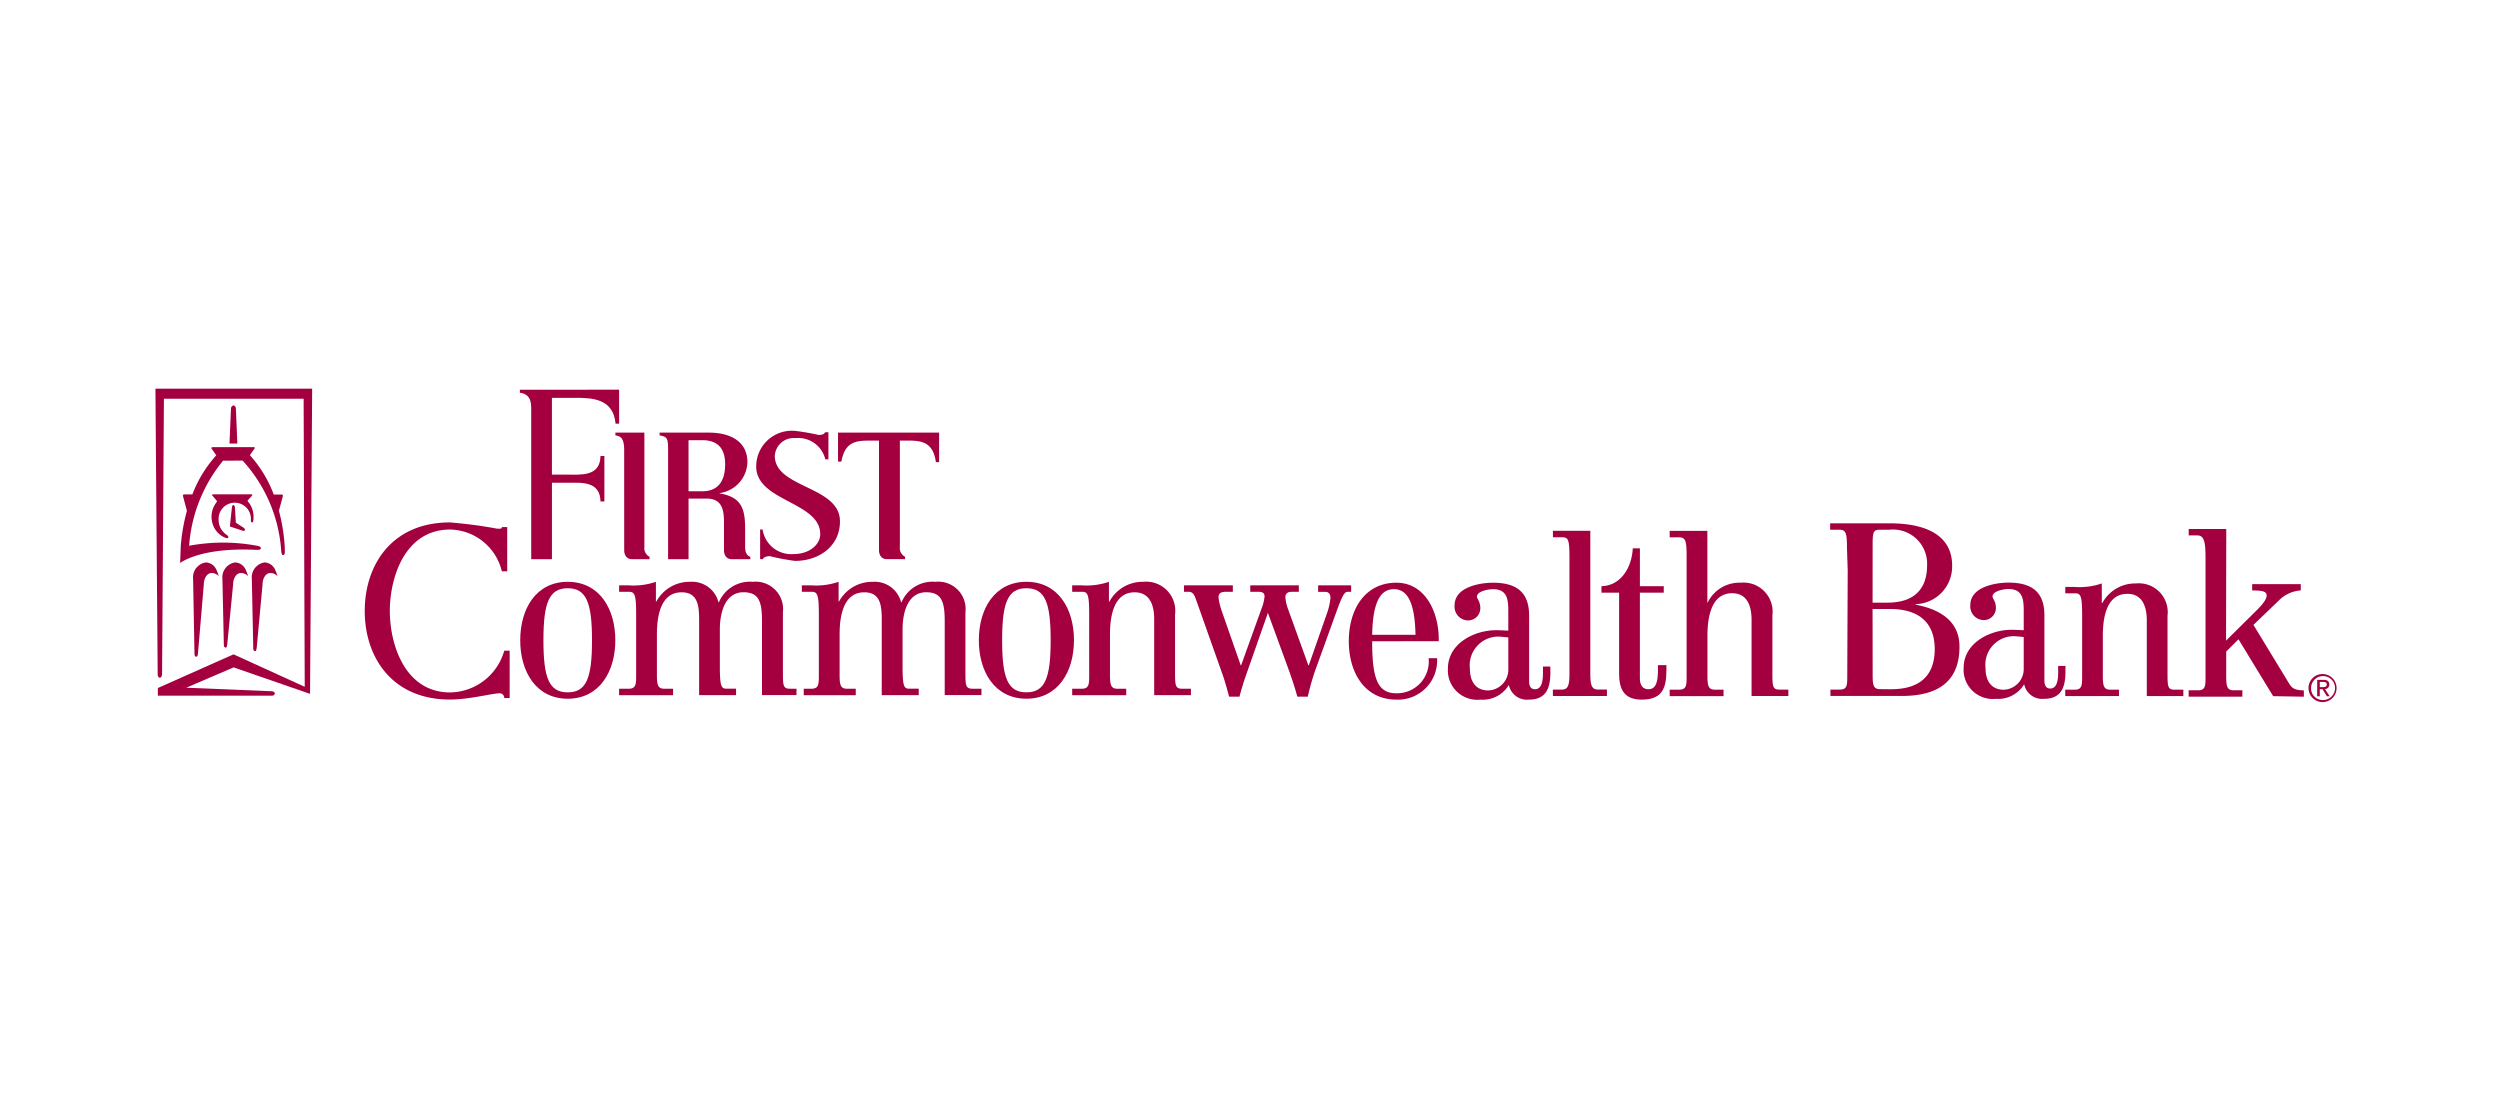 <svg xmlns="http://www.w3.org/2000/svg" width="193" height="85" viewBox="0 0 193 85">
    <defs>
        <style>
            .prefix__cls-2{fill:#a4003f}
        </style>
    </defs>
    <g id="prefix__FC_Logo" data-name="FC Logo" transform="translate(-573 -1775)">
        <path id="prefix__BG" d="M0 0H193V85H0z" transform="translate(573 1775)" style="fill:#fff"/>
        <g id="prefix__FC_Logo-2" data-name="FC Logo" transform="translate(387.215 1559.856)">
            <g id="prefix__Group_29" data-name="Group 29" transform="translate(213.943 255.475)">
                <path id="prefix__Path_222" d="M272.6 286.346c0 2.9-.428 4.017-1.875 4.017s-1.875-1.12-1.875-4.017.435-4.019 1.875-4.019 1.875 1.113 1.875 4.019zm1.8 0c0-2.446-1.232-4.516-3.675-4.516s-3.666 2.071-3.666 4.516c0 2.43 1.233 4.51 3.666 4.51s3.675-2.08 3.675-4.51z" class="prefix__cls-2" data-name="Path 222" transform="translate(-255.055 -277.245)"/>
                <g id="prefix__Group_24" data-name="Group 24" transform="translate(19.642 4.585)">
                    <path id="prefix__Path_223" d="M299.531 290.082H299c-.521 0-.521-.292-.521-1.369v-4.523a2.119 2.119 0 0 0-2.332-2.36 2.591 2.591 0 0 0-2.609 1.577h-.033a2.1 2.1 0 0 0-2.184-1.577 2.916 2.916 0 0 0-2.613 1.525h-.033v-1.525a5.318 5.318 0 0 1-2.1.273h-.74v.5h.8c.435 0 .515.343.515 1.781v4.67c0 .69-.02 1.03-.577 1.03h-.74v.5H290v-.5h-.67c-.481 0-.578-.26-.578-1.03v-3.146c0-1.4.273-3.268 1.908-3.268 1.328 0 1.352 1.176 1.352 2.258v5.681h2.852v-.5h-.742c-.4 0-.51-.186-.51-1.73v-2.823c0-1.488.479-2.89 1.827-2.89 1.155 0 1.427.682 1.427 2.206v5.733h2.66z" class="prefix__cls-2" data-name="Path 223" transform="translate(-285.839 -281.83)"/>
                </g>
                <g id="prefix__Group_25" data-name="Group 25" transform="translate(33.744 4.585)">
                    <path id="prefix__Path_224" d="M334.393 290.082h-.708c-.532 0-.532-.292-.532-1.369v-4.523a2.111 2.111 0 0 0-2.322-2.36 2.591 2.591 0 0 0-2.609 1.577h-.036a2.1 2.1 0 0 0-2.18-1.577 2.923 2.923 0 0 0-2.616 1.525h-.028v-1.525a5.351 5.351 0 0 1-2.1.273h-.738v.5h.8c.43 0 .513.343.513 1.781v4.67c0 .69-.014 1.03-.578 1.03h-.588v.5h4.016v-.5h-.67c-.485 0-.577-.26-.577-1.03v-3.146c0-1.4.272-3.268 1.908-3.268 1.332 0 1.345 1.176 1.345 2.258v5.681h2.856v-.5h-.74c-.4 0-.509-.186-.509-1.73v-2.823c0-1.488.481-2.89 1.824-2.89 1.157 0 1.43.682 1.43 2.206v5.733h2.836z" class="prefix__cls-2" data-name="Path 224" transform="translate(-320.524 -281.83)"/>
                </g>
                <path id="prefix__Path_225" d="M359.676 286.342c0 2.9-.429 4.017-1.874 4.017s-1.873-1.121-1.873-4.017.43-4.019 1.873-4.019 1.874 1.112 1.874 4.019zm1.8 0c0-2.446-1.233-4.517-3.673-4.517s-3.672 2.071-3.672 4.517c0 2.43 1.236 4.51 3.672 4.51s3.671-2.081 3.671-4.51z" class="prefix__cls-2" data-name="Path 225" transform="translate(-306.723 -277.242)"/>
                <g id="prefix__Group_26" data-name="Group 26" transform="translate(54.611 4.585)">
                    <path id="prefix__Path_226" d="M381.019 290.082h-.7c-.525 0-.525-.292-.525-1.369v-4.366a2.244 2.244 0 0 0-2.451-2.517 2.9 2.9 0 0 0-2.615 1.525h-.038v-1.525a5.33 5.33 0 0 1-2.1.273h-.738v.5h.806c.433 0 .506.343.506 1.781v4.67c0 .69-.015 1.03-.574 1.03h-.738v.5h4.173v-.5h-.676c-.477 0-.578-.26-.578-1.03v-3.146c0-1.4.274-3.268 1.906-3.268 1.184 0 1.506 1.025 1.506 2.054v5.886h2.839z" class="prefix__cls-2" data-name="Path 226" transform="translate(-371.849 -281.83)"/>
                </g>
                <path id="prefix__Path_227" d="M405.988 282.5v.5h-.222c-.26 0-.385.069-.928 1.576l-1.478 4.092a17.679 17.679 0 0 0-.719 2.43h-.806c-.219-.788-.479-1.568-.767-2.348l-1.507-4.123-1.7 4.84c-.19.538-.349 1.078-.495 1.631h-.8c-.148-.553-.293-1.093-.482-1.647l-2.068-5.836c-.129-.374-.259-.615-.564-.615h-.37v-.5h3.772v.5h-.512c-.307 0-.593.049-.593.431a4.573 4.573 0 0 0 .238 1.021l1.473 4.217h.036l1.566-4.352a3.43 3.43 0 0 0 .24-.953c0-.257-.143-.363-.448-.363h-.654v-.5h3.749v.5h-.543c-.26 0-.494.088-.494.411a3.318 3.318 0 0 0 .218.959l1.553 4.3h.037l1.382-3.956a4.988 4.988 0 0 0 .289-1.234c0-.308-.131-.478-.421-.478h-.531v-.5z" class="prefix__cls-2" data-name="Path 227" transform="translate(-329.837 -277.644)"/>
                <path id="prefix__Path_228" d="M426.184 286.024c.044-2.056.424-3.526 1.68-3.526 1.236 0 1.621 1.471 1.666 3.526zm5.137.492c.058-2.138-.99-4.516-3.268-4.516-2.437 0-3.673 2.071-3.673 4.516 0 2.43 1.236 4.51 3.673 4.51a3.022 3.022 0 0 0 3.142-3.2h-.653a2.455 2.455 0 0 1-2.489 2.711c-1.445 0-1.869-1.12-1.869-4.017z" class="prefix__cls-2" data-name="Path 228" transform="translate(-348.411 -277.346)"/>
                <path id="prefix__Path_229" d="M447.857 288.657a1.607 1.607 0 0 1-1.538 1.66c-.979 0-1.43-.679-1.43-1.708a2.211 2.211 0 0 1 2.136-2.449c.257 0 .542.037.831.065zm3.242-.185h-.567v.427c0 .53-.028 1.325-.622 1.325-.337 0-.448-.282-.448-.618v-5.071c0-1.919-1.105-2.535-2.806-2.535-.848 0-2.947.273-2.947 1.747a1.062 1.062 0 0 0 1.04 1.165.943.943 0 0 0 .947-.943c0-.514-.262-.737-.262-.89 0-.444.951-.58 1.222-.58 1.059 0 1.2.684 1.2 1.66v1.541c-.323-.014-.641-.033-.962-.033-1.632 0-3.7 1.005-3.7 2.96a2.268 2.268 0 0 0 2.505 2.4 2.346 2.346 0 0 0 2.2-1.133 1.426 1.426 0 0 0 1.536 1.133c1.331 0 1.671-.862 1.671-2.127z" class="prefix__cls-2" data-name="Path 229" transform="translate(-359.573 -277.346)"/>
                <path id="prefix__Path_230" d="M463.122 284.407h.684c.421 0 .6-.2.6-1.168v-9c0-1.412-.076-1.593-.577-1.593h-.7v-.5h2.887v11.088c0 .964.176 1.168.594 1.168h.69v.5h-4.17z" class="prefix__cls-2" data-name="Path 230" transform="translate(-371.402 -271.501)"/>
                <path id="prefix__Path_231" d="M477.161 278.9h-1.842v6.621c0 .5.206.832.657.832.641 0 .74-.679.74-1.584v-.276h.652v.329c0 1.373-.256 2.333-1.905 2.333-1.272 0-1.747-.69-1.747-1.989V278.9h-1.364v-.5c1.508-.037 2.346-1.453 2.419-2.925h.549v2.925h1.842z" class="prefix__cls-2" data-name="Path 231" transform="translate(-376.878 -273.475)"/>
                <g id="prefix__Group_27" data-name="Group 27" transform="translate(100.736 .65)">
                    <path id="prefix__Path_232" d="M494.464 284.407h-.706c-.527 0-.527-.292-.527-1.368v-4.367a2.247 2.247 0 0 0-2.456-2.517 2.711 2.711 0 0 0-2.535 1.525h-.028v-5.529H485.3v.5h.686c.53 0 .622.223.622 1.421v9.309c0 .691-.011 1.03-.574 1.03h-.734v.5h4.159v-.5h-.666c-.479 0-.576-.26-.576-1.03v-3.146c0-1.369.274-3.268 1.905-3.268 1.19 0 1.5 1.025 1.5 2.054v5.879h2.842z" class="prefix__cls-2" data-name="Path 232" transform="translate(-485.296 -272.151)"/>
                </g>
                <g id="prefix__Group_28" data-name="Group 28">
                    <path id="prefix__Path_233" d="M237.528 277.389c0-3.556 2.095-6.836 6.571-6.836a35.169 35.169 0 0 1 3.653.483c.259 0 .359.025.359-.125h.416v3.416h-.416a4.188 4.188 0 0 0-3.988-3.224c-3.5 0-4.658 3.7-4.658 6.287s1.161 6.288 4.658 6.288a4.415 4.415 0 0 0 4.177-3.225h.415v3.662h-.415a.358.358 0 0 0-.359-.371c-.562 0-2.332.483-3.842.483-4.476-.002-6.571-3.282-6.571-6.838z" class="prefix__cls-2" data-name="Path 233" transform="translate(-237.528 -270.553)"/>
                </g>
            </g>
            <g id="prefix__Group_33" data-name="Group 33" transform="translate(225.917 245.233)">
                <path id="prefix__Path_234" d="M300.117 262.337v-1.393c0-1.539-.258-2.46-1.962-2.749v-.027a2.476 2.476 0 0 0 2.138-2.377c0-1.592-1.286-2.289-2.992-2.289h-3.787v.213c.6.11.656.23.656 1.152v8.408h1.579v-4.681h1.388c1.21 0 1.347.884 1.347 1.828v2.152c0 .365.174.7.6.7h1.435v-.185c-.294-.089-.402-.389-.402-.752zm-3.3-4.307h-1.069v-3.945h1.046c.965 0 1.78.4 1.78 1.858 0 1.55-.763 2.087-1.758 2.087z" class="prefix__cls-2" data-name="Path 234" transform="translate(-282.725 -250.193)"/>
                <g id="prefix__Group_31" data-name="Group 31" transform="translate(7.375 3.309)">
                    <g id="prefix__Group_30" data-name="Group 30">
                        <path id="prefix__Path_235" d="M285.8 262.573c0 .365.178.7.6.7h1.358v-.185a.749.749 0 0 1-.4-.752V253.5h-2.239v.213c.451.067.679.273.679 1.152z" class="prefix__cls-2" data-name="Path 235" transform="translate(-285.119 -253.502)"/>
                    </g>
                </g>
                <g id="prefix__Group_32" data-name="Group 32">
                    <path id="prefix__Path_236" d="M266.98 245.364v.228c.452.068.878.272.878 1.152v11.7h1.6v-5.9h1.142c1.1 0 2.574-.169 2.606 1.443h.3v-3.51h-.3c-.032 1.611-1.51 1.438-2.606 1.438h-1.144v-5.927h1.813c1.288 0 2.928.053 3.1 1.992h.274v-2.622z" class="prefix__cls-2" data-name="Path 236" transform="translate(-266.98 -245.364)"/>
                </g>
            </g>
            <path id="prefix__Path_237" d="M313.3 255.107a1.462 1.462 0 0 1 1.6-1.37 2.148 2.148 0 0 1 2.3 1.638h.24v-2.088h-.267c-.035.145-.271.207-.48.207a17.833 17.833 0 0 0-1.786-.312 2.754 2.754 0 0 0-3.042 2.748c0 2.688 4.943 2.724 4.943 5.217 0 .812-.836 1.54-2.05 1.54a2.234 2.234 0 0 1-2.4-1.9h-.191v2.293h.22c.039-.161.3-.23.533-.23a17.54 17.54 0 0 0 1.937.366c1.82 0 3.474-1.1 3.474-3.05.008-2.74-5.031-2.557-5.031-5.059z" class="prefix__cls-2" data-name="Path 237" transform="translate(-67.701 -4.77)"/>
            <path id="prefix__Path_238" d="M327.394 253.5v2.242h.259c.266-1.508 1.1-1.623 2.152-1.623h.752v8.451c0 .365.177.7.6.7h1.411v-.185a.749.749 0 0 1-.4-.752v-8.215h.671c1.055 0 1.9.152 2.11 1.66h.249V253.5z" class="prefix__cls-2" data-name="Path 238" transform="translate(-76.914 -4.96)"/>
            <g id="prefix__Group_34" data-name="Group 34" transform="translate(197.784 245.144)">
                <path id="prefix__Path_239" d="M206.78 268.851h-8.809v-.592l5.839-2.6s5.371 2.449 5.5 2.506l-.085-22.237H198.44l-.143 21.269s-.007.272-.186.266c0 0-.149-.005-.153-.271l-.174-22.045h12.1l-.164 23.563-5.9-2.043-3.658 1.569 6.623.274s.218.028.218.16c-.003-.002-.003.176-.223.181z" class="prefix__cls-2" data-name="Path 239" transform="translate(-197.784 -245.144)"/>
                <path id="prefix__Path_240" d="M211.962 248.566c.038-.214.18-.217.185-.217.141 0 .187.144.193.223l.114 2.714h-.607z" class="prefix__cls-2" data-name="Path 240" transform="translate(-206.129 -247.046)"/>
                <path id="prefix__Path_241" d="M204.94 279.432a1.165 1.165 0 0 1 .985-1.282.932.932 0 0 1 .8.541 2.575 2.575 0 0 1 .191.524.7.7 0 0 0-.56-.246c-.324 0-.588.391-.589.876l-.445 5.25c-.014.335-.11.335-.11.335-.113.007-.161-.1-.165-.176z" class="prefix__cls-2" data-name="Path 241" transform="translate(-202.031 -264.731)"/>
                <path id="prefix__Path_242" d="M216.468 284.666l.445-4.821c0-.485.265-.876.589-.876a.7.7 0 0 1 .56.246 2.584 2.584 0 0 0-.19-.524.933.933 0 0 0-.8-.541 1.165 1.165 0 0 0-.986 1.282l.111 5.392c0 .076.052.183.165.176-.003 0 .075.011.106-.334z" class="prefix__cls-2" data-name="Path 242" transform="translate(-208.643 -264.731)"/>
                <path id="prefix__Path_243" d="M210.878 284.391l.445-4.546c0-.485.265-.876.589-.876a.7.7 0 0 1 .56.246 2.565 2.565 0 0 0-.19-.524.933.933 0 0 0-.8-.541 1.164 1.164 0 0 0-.985 1.282l.111 5.118c0 .076.052.183.165.175-.005 0 .083.019.105-.334z" class="prefix__cls-2" data-name="Path 243" transform="translate(-205.325 -264.731)"/>
                <path id="prefix__Path_244" d="M207.3 257.3a11.448 11.448 0 0 1 2.97 6.862s.009.442.146.428c0 0 .139.028.143-.234l-.016-.534a14.109 14.109 0 0 0-.442-2.653l.3-1.112s.052-.141-.123-.141h-.578a9.454 9.454 0 0 0-1.84-3.034l.339-.492s.113-.129-.042-.129h-3.124c-.235 0-.12.13-.12.13l.35.5a9.6 9.6 0 0 0-1.843 3.014h-.6c-.169 0-.123.141-.123.141l.3 1.131a14.512 14.512 0 0 0-.476 2.743l-.047 1.286s1.523-1.24 5.923-1.015c0 0 .276.018.307-.1 0 0 .039-.156-.235-.207a14.264 14.264 0 0 0-5.3-.012 11.641 11.641 0 0 1 2.624-6.57z" class="prefix__cls-2" data-name="Path 244" transform="translate(-200.567 -251.74)"/>
                <path id="prefix__Path_245" d="M212.31 267.438l.069 1.172c.091.072.592.382.59.381.141.1.117.177.109.194-.028.07-.11.068-.17.046l-.99-.327.154-1.427s.013-.219.1-.232c.002.001.112-.02.138.193z" class="prefix__cls-2" data-name="Path 245" transform="translate(-206.171 -258.26)"/>
                <path id="prefix__Path_246" d="M211.584 267.394s-.1.013-.1-.2a1.247 1.247 0 1 0-2.489 0 1.36 1.36 0 0 0 .375.947.991.991 0 0 0 .21.187s.221.133.158.233-.259 0-.259 0a1.641 1.641 0 0 1-.8-.713 1.823 1.823 0 0 1 .172-2.039.07.07 0 0 0 0-.087l-.347-.411s-.062-.091.083-.091h2.916c.145 0 .079.09.079.09l-.34.38c-.029.045 0 .07 0 .07a1.7 1.7 0 0 1 .213.3 1.793 1.793 0 0 1 .234.89s.011.465-.105.444z" class="prefix__cls-2" data-name="Path 246" transform="translate(-204.115 -257.06)"/>
            </g>
            <path id="prefix__Path_247" d="M586.74 280.415l2.478-2.454c.539-.552.657-.855.657-1.02 0-.294-.24-.4-1.118-.4v-.489h3.752v.489a2.615 2.615 0 0 0-1.7.782l-1.955 1.876 2.635 4.332c.319.533.419.693 1.257.729v.484l-2.371-.042-2.675-4.39-.947.944v1.97c0 .765.1 1.023.574 1.023H588v.492h-4.148v-.492h.734c.555 0 .57-.337.57-1.023v-9.18c0-1.19-.091-1.752-.618-1.752h-.682v-.494h2.9v.784" class="prefix__cls-2" data-name="Path 247" transform="translate(-229.104 -15.815)"/>
            <path id="prefix__Path_248" d="M545.766 288.6a1.6 1.6 0 0 1-1.529 1.651c-.973 0-1.421-.675-1.421-1.7a2.2 2.2 0 0 1 2.123-2.434c.257 0 .539.036.827.065m3.223 2.233h-.563v.425c0 .526-.029 1.316-.618 1.316-.335 0-.445-.279-.445-.613V284.5c0-1.908-1.1-2.52-2.789-2.52-.843 0-2.93.272-2.93 1.736a1.055 1.055 0 0 0 1.034 1.158.936.936 0 0 0 .941-.937c0-.511-.261-.733-.261-.885 0-.442.946-.577 1.215-.577 1.052 0 1.193.681 1.193 1.649v1.532c-.32-.014-.637-.033-.956-.033-1.623 0-3.682 1-3.682 2.943a2.254 2.254 0 0 0 2.49 2.386 2.331 2.331 0 0 0 2.182-1.126 1.417 1.417 0 0 0 1.528 1.126c1.323 0 1.661-.857 1.661-2.114z" class="prefix__cls-2" data-name="Path 248" transform="translate(-203.75 -21.859)"/>
            <path id="prefix__Path_249" d="M569.541 290.343h-.7c-.522 0-.522-.29-.522-1.36v-4.341a2.229 2.229 0 0 0-2.435-2.5 2.881 2.881 0 0 0-2.6 1.515h-.038v-1.515a5.3 5.3 0 0 1-2.085.271h-.733v.494h.8c.431 0 .5.342.5 1.771v4.641c0 .686-.015 1.024-.57 1.024h-.733v.492h4.147v-.492h-.672c-.474 0-.575-.259-.575-1.024v-3.127c0-1.394.272-3.248 1.894-3.248 1.177 0 1.5 1.019 1.5 2.041v5.849h2.822" class="prefix__cls-2" data-name="Path 249" transform="translate(-215.202 -21.956)"/>
            <g id="prefix__Group_36" data-name="Group 36" transform="translate(327.076 255.54)">
                <g id="prefix__Group_35" data-name="Group 35">
                    <path id="prefix__Path_250" d="M522.384 277v-.039a2.912 2.912 0 0 0 2.818-2.986c0-1.9-1.367-3.257-4.86-3.257h-2.869 1.1-2.789v.494h.681c.527 0 .618.222.618 1.412l.057 1.737-.035 8.17c0 .687-.011 1.023-.571 1.023h-.728v.492h5.52c3.24 0 4.442-1.512 4.442-3.8.006-2.008-1.553-2.9-3.384-3.246zm-3.32-4.427c0-1.07 0-1.36.524-1.36h.77a2.636 2.636 0 0 1 2.909 2.766c0 1.648-.842 2.864-3.05 2.864h-1.157zm1.427 10.956l-.853-.008c-.477 0-.572-.259-.572-1.023l-.007-5.166h1.325c2.4 0 3.473 1.18 3.473 3.1.001 2.068-1.178 3.094-3.366 3.094z" class="prefix__cls-2" data-name="Path 250" transform="translate(-515.788 -270.715)"/>
                </g>
            </g>
            <g id="prefix__Group_37" data-name="Group 37" transform="translate(364.003 267.18)">
                <path id="prefix__Path_251" d="M607.705 299.343a1.083 1.083 0 1 1-1.092 1.077 1.077 1.077 0 0 1 1.092-1.077m0 2.007a.925.925 0 1 0-.895-.929.894.894 0 0 0 .895.929m-.422-1.559h.49c.3 0 .442.118.442.362a.326.326 0 0 1-.333.345l.363.559h-.212l-.344-.545h-.209v.545h-.2zm.2.562h.206c.174 0 .333-.008.333-.208 0-.168-.144-.194-.278-.194h-.261z" class="prefix__cls-2" data-name="Path 251" transform="translate(-606.613 -299.343)"/>
            </g>
        </g>
    </g>
</svg>
